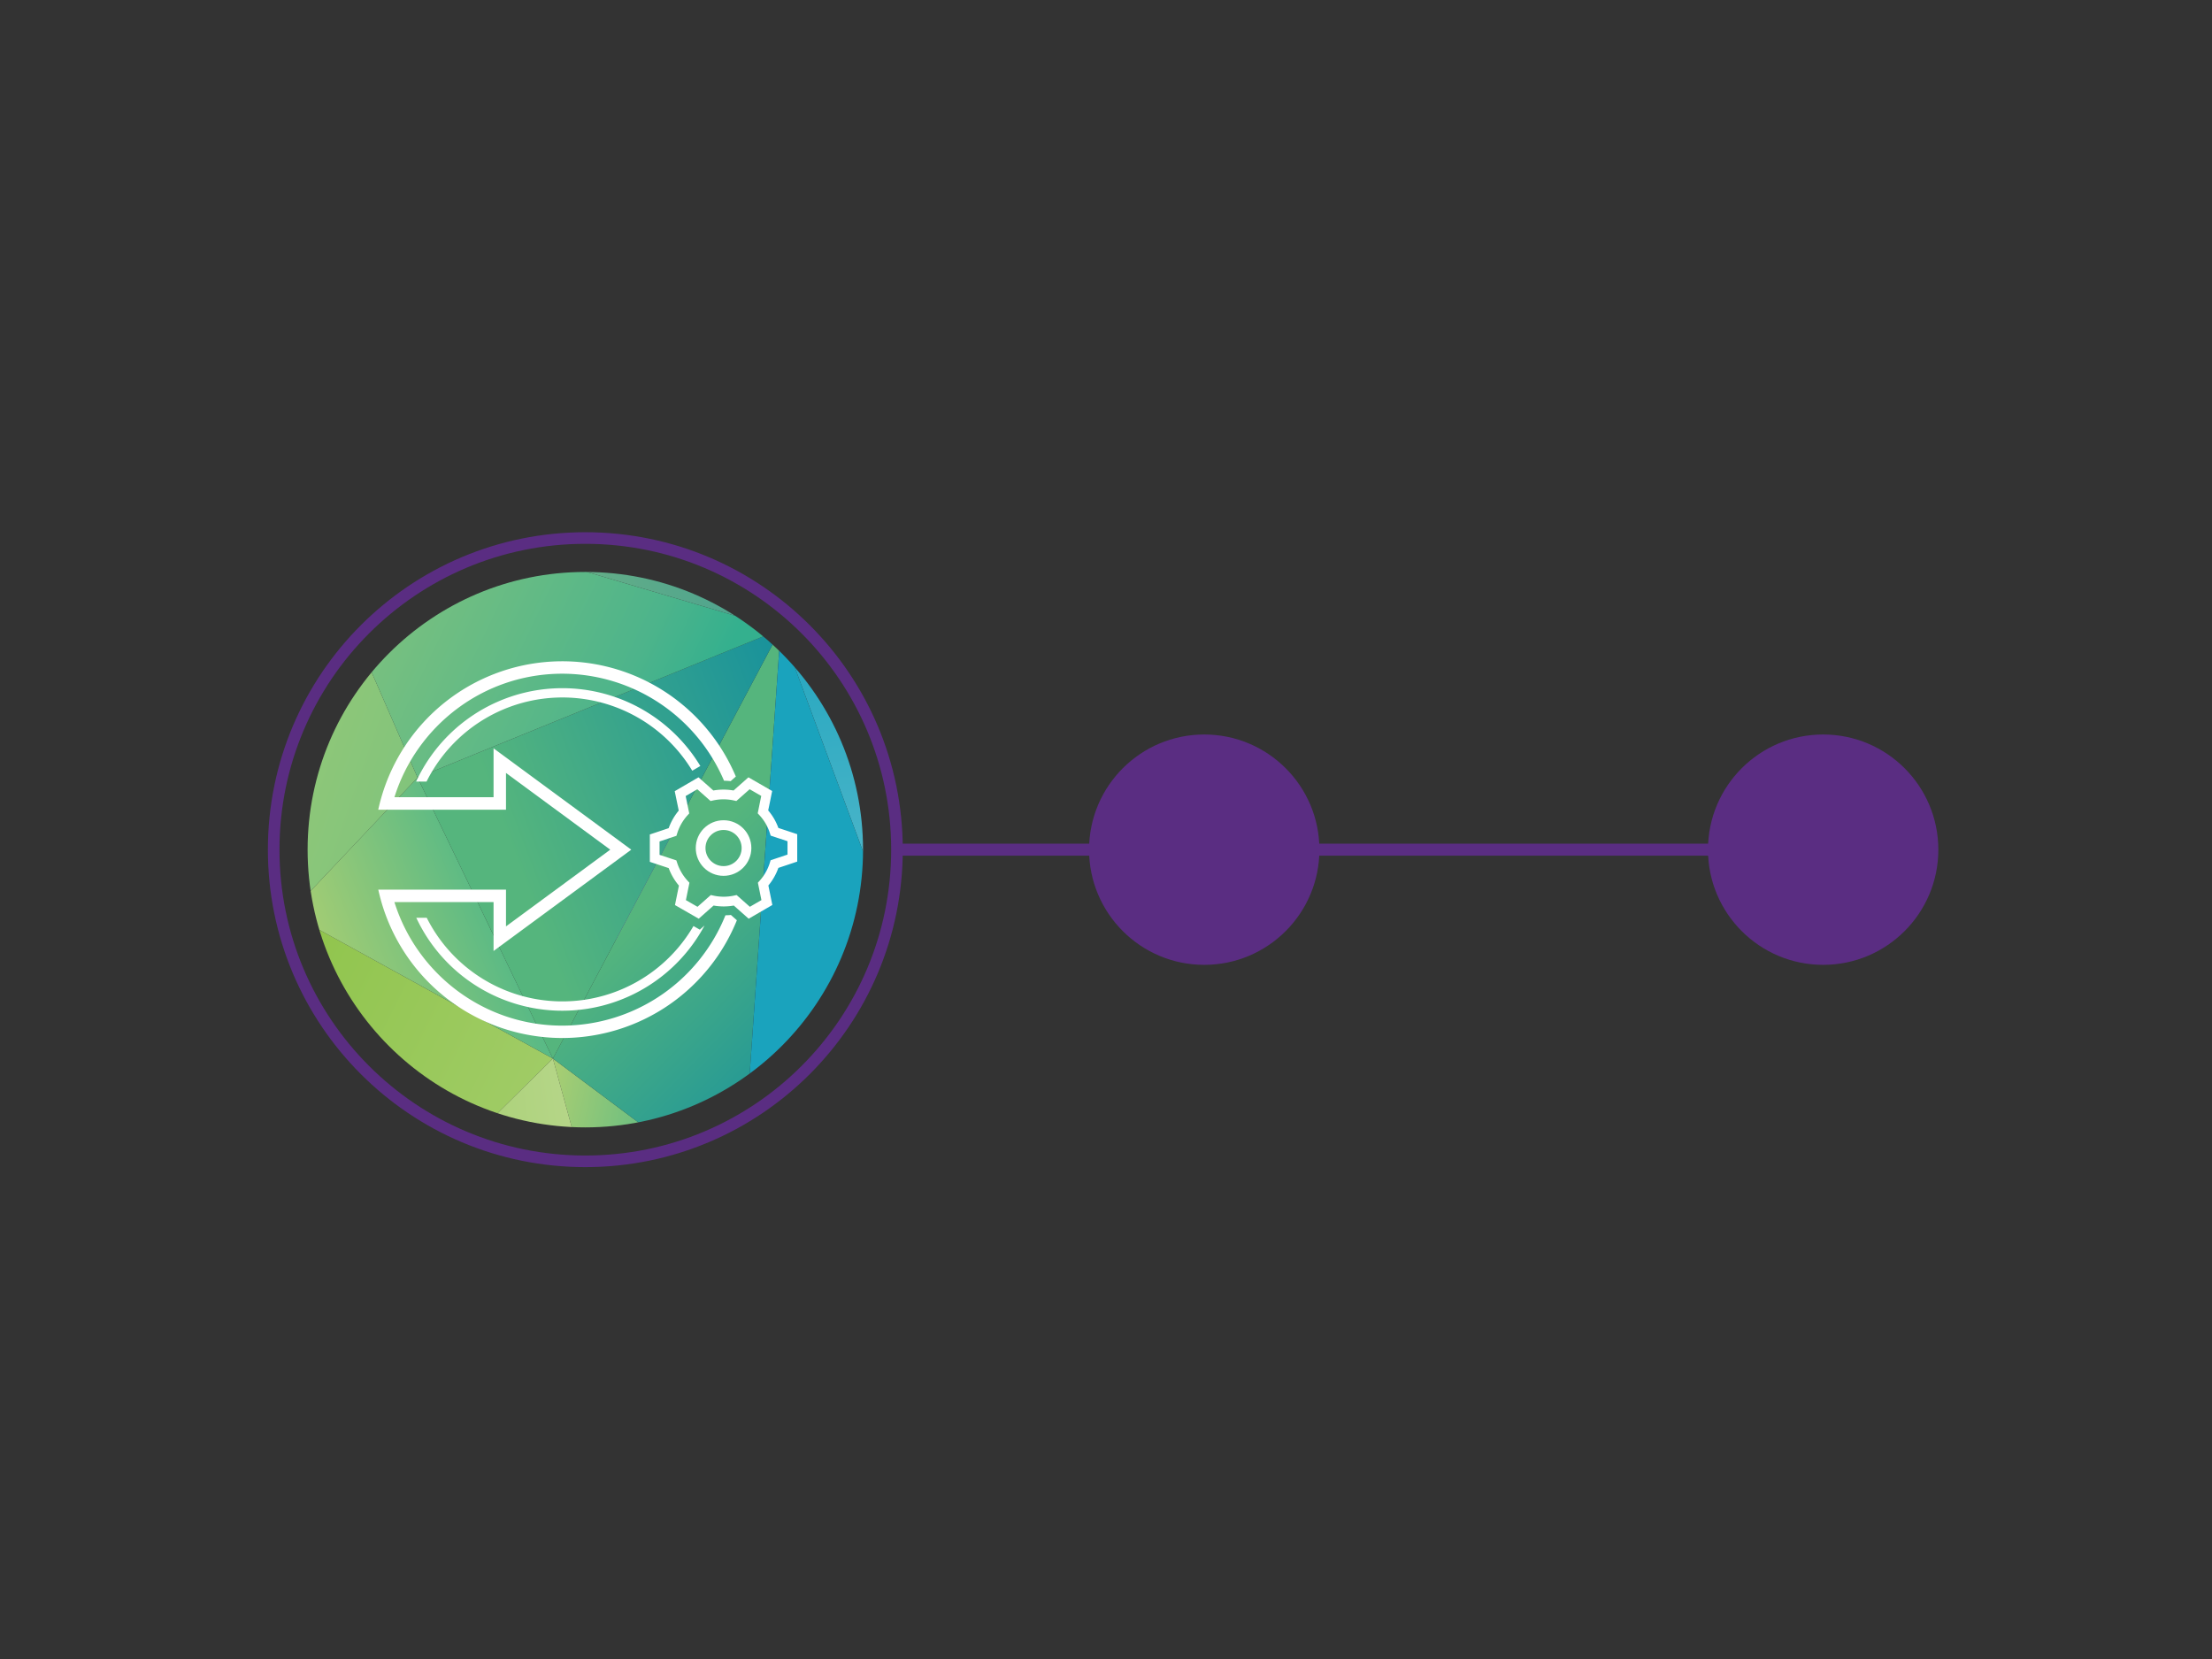<svg id="Layer_1" data-name="Layer 1" xmlns="http://www.w3.org/2000/svg" xmlns:xlink="http://www.w3.org/1999/xlink" viewBox="0 0 1600 1200"><rect x="0" y="0" width="1600" height="1200" fill="#333333" stroke="none"/><defs><style>.cls-1,.cls-107,.cls-109,.cls-3{fill:none;}.cls-2{fill:#5a2d82;}.cls-109,.cls-3{stroke:#5a2d82;}.cls-107,.cls-109,.cls-3{stroke-miterlimit:10;}.cls-3{stroke-width:8.39px;}.cls-4{clip-path:url(#clip-path);}.cls-5{clip-path:url(#clip-path-2);}.cls-6{clip-path:url(#clip-path-3);}.cls-7{fill:url(#linear-gradient);}.cls-8{clip-path:url(#clip-path-4);}.cls-9{fill:url(#linear-gradient-2);}.cls-10{clip-path:url(#clip-path-5);}.cls-11{fill:url(#linear-gradient-3);}.cls-12{clip-path:url(#clip-path-6);}.cls-13{fill:url(#linear-gradient-4);}.cls-14{clip-path:url(#clip-path-7);}.cls-15{fill:url(#linear-gradient-5);}.cls-16{clip-path:url(#clip-path-8);}.cls-17{fill:url(#linear-gradient-6);}.cls-18{clip-path:url(#clip-path-9);}.cls-19{fill:url(#linear-gradient-7);}.cls-20{clip-path:url(#clip-path-10);}.cls-21{fill:url(#linear-gradient-8);}.cls-22{clip-path:url(#clip-path-11);}.cls-23{fill:url(#linear-gradient-9);}.cls-24{clip-path:url(#clip-path-12);}.cls-25{fill:url(#linear-gradient-10);}.cls-26{clip-path:url(#clip-path-13);}.cls-27{fill:url(#linear-gradient-11);}.cls-28{clip-path:url(#clip-path-14);}.cls-29{fill:url(#linear-gradient-12);}.cls-30{clip-path:url(#clip-path-15);}.cls-31{fill:url(#linear-gradient-13);}.cls-32{clip-path:url(#clip-path-16);}.cls-33{fill:url(#linear-gradient-14);}.cls-34{clip-path:url(#clip-path-17);}.cls-35{fill:url(#linear-gradient-15);}.cls-36{clip-path:url(#clip-path-18);}.cls-37{fill:url(#linear-gradient-16);}.cls-38{clip-path:url(#clip-path-19);}.cls-39{fill:url(#linear-gradient-17);}.cls-40{clip-path:url(#clip-path-20);}.cls-41{fill:url(#linear-gradient-18);}.cls-42{clip-path:url(#clip-path-21);}.cls-43{fill:url(#linear-gradient-19);}.cls-44{clip-path:url(#clip-path-22);}.cls-45{fill:url(#linear-gradient-20);}.cls-46{clip-path:url(#clip-path-23);}.cls-47{fill:url(#linear-gradient-21);}.cls-48{clip-path:url(#clip-path-24);}.cls-49{fill:url(#linear-gradient-22);}.cls-50{clip-path:url(#clip-path-25);}.cls-51{fill:url(#linear-gradient-23);}.cls-52{clip-path:url(#clip-path-26);}.cls-53{fill:url(#linear-gradient-24);}.cls-54{clip-path:url(#clip-path-27);}.cls-55{fill:url(#linear-gradient-25);}.cls-56{clip-path:url(#clip-path-28);}.cls-57{fill:url(#linear-gradient-26);}.cls-58{clip-path:url(#clip-path-29);}.cls-59{fill:url(#linear-gradient-27);}.cls-60{clip-path:url(#clip-path-30);}.cls-61{fill:url(#linear-gradient-28);}.cls-62{clip-path:url(#clip-path-31);}.cls-63{fill:url(#linear-gradient-29);}.cls-64{clip-path:url(#clip-path-32);}.cls-65{fill:url(#linear-gradient-30);}.cls-66{clip-path:url(#clip-path-33);}.cls-67{fill:url(#linear-gradient-31);}.cls-68{clip-path:url(#clip-path-34);}.cls-69{fill:url(#linear-gradient-32);}.cls-70{clip-path:url(#clip-path-35);}.cls-71{fill:url(#linear-gradient-33);}.cls-72{clip-path:url(#clip-path-36);}.cls-73{fill:url(#linear-gradient-34);}.cls-74{clip-path:url(#clip-path-37);}.cls-75{fill:url(#linear-gradient-35);}.cls-76{clip-path:url(#clip-path-38);}.cls-77{fill:url(#linear-gradient-36);}.cls-78{clip-path:url(#clip-path-39);}.cls-79{fill:url(#linear-gradient-37);}.cls-80{clip-path:url(#clip-path-40);}.cls-81{fill:url(#linear-gradient-38);}.cls-82{clip-path:url(#clip-path-41);}.cls-83{fill:url(#linear-gradient-39);}.cls-84{fill:#502c7f;}.cls-85{fill:#612c80;}.cls-86{clip-path:url(#clip-path-42);}.cls-87{fill:url(#linear-gradient-40);}.cls-88{clip-path:url(#clip-path-43);}.cls-89{fill:url(#linear-gradient-41);}.cls-90{clip-path:url(#clip-path-44);}.cls-91{fill:url(#linear-gradient-42);}.cls-92{clip-path:url(#clip-path-45);}.cls-93{fill:url(#linear-gradient-43);}.cls-94{clip-path:url(#clip-path-46);}.cls-95{fill:url(#linear-gradient-44);}.cls-96{fill:#5a2e81;}.cls-97{clip-path:url(#clip-path-47);}.cls-98{fill:url(#linear-gradient-45);}.cls-99{clip-path:url(#clip-path-48);}.cls-100{fill:url(#linear-gradient-46);}.cls-101{clip-path:url(#clip-path-49);}.cls-102{fill:url(#linear-gradient-47);}.cls-103{clip-path:url(#clip-path-50);}.cls-104{fill:url(#linear-gradient-48);}.cls-105{clip-path:url(#clip-path-51);}.cls-106{fill:url(#linear-gradient-49);}.cls-107{stroke:#fff;stroke-width:7.03px;}.cls-108{fill:#fff;}.cls-109{stroke-width:8.7px;}</style><clipPath id="clip-path"><circle class="cls-1" cx="423.38" cy="614.59" r="200.88"/></clipPath><clipPath id="clip-path-2"><rect class="cls-1" x="209.38" y="350.01" width="1534.61" height="930.91"/></clipPath><clipPath id="clip-path-3"><polygon class="cls-1" points="1153.63 545.6 874.39 847.49 1077.18 929.4 1153.63 545.6"/></clipPath><linearGradient id="linear-gradient" x1="-1.99" y1="-1387.26" x2="-1.35" y2="-1387.26" gradientTransform="matrix(271.86, -1359.32, -1359.32, -271.86, -1884250.64, -378690.91)" gradientUnits="userSpaceOnUse"><stop offset="0" stop-color="#02a5b3"/><stop offset="0.05" stop-color="#0d9bae"/><stop offset="0.24" stop-color="#307a9e"/><stop offset="0.42" stop-color="#4c6091"/><stop offset="0.61" stop-color="#5f4e87"/><stop offset="0.81" stop-color="#6b4382"/><stop offset="1" stop-color="#6f3f80"/></linearGradient><clipPath id="clip-path-4"><polygon class="cls-1" points="1150.59 1280.93 1339.88 1154.6 1077.18 929.4 1150.59 1280.93"/></clipPath><linearGradient id="linear-gradient-2" x1="1.69" y1="-1394.9" x2="2.3" y2="-1394.9" gradientTransform="matrix(324.94, 119.42, 119.42, -324.94, 167126.64, -452395.99)" gradientUnits="userSpaceOnUse"><stop offset="0" stop-color="#294281"/><stop offset="1" stop-color="#5a2d83"/></linearGradient><clipPath id="clip-path-5"><polygon class="cls-1" points="1150.59 1280.93 1608.28 1280.93 1339.88 1154.6 1150.59 1280.93"/></clipPath><linearGradient id="linear-gradient-3" x1="1.89" y1="-1384.53" x2="2.49" y2="-1384.53" gradientTransform="matrix(-847.83, 305.77, 305.77, 847.83, 426652.83, 1174370.32)" gradientUnits="userSpaceOnUse"><stop offset="0" stop-color="#6a57a1"/><stop offset="1" stop-color="#5a2d83"/></linearGradient><clipPath id="clip-path-6"><polygon class="cls-1" points="697.17 812.72 710.73 944.13 874.39 847.49 697.17 812.72"/></clipPath><linearGradient id="linear-gradient-4" x1="-13.51" y1="-1383.95" x2="-12.87" y2="-1383.95" gradientTransform="matrix(-32.71, -205.58, -205.58, 32.71, -284162.16, 43416.27)" gradientUnits="userSpaceOnUse"><stop offset="0" stop-color="#006791"/><stop offset="1" stop-color="#40a1cf"/></linearGradient><clipPath id="clip-path-7"><polygon class="cls-1" points="697.17 812.72 535.95 867.3 710.73 944.13 697.17 812.72"/></clipPath><linearGradient id="linear-gradient-5" x1="4.67" y1="-1381.33" x2="5.3" y2="-1381.33" gradientTransform="matrix(-314.04, 234.45, 234.45, 314.04, 325992.83, 433543.2)" gradientUnits="userSpaceOnUse"><stop offset="0" stop-color="#419dcb"/><stop offset="0.01" stop-color="#419dcb"/><stop offset="0.99" stop-color="#05688c"/><stop offset="1" stop-color="#05688c"/></linearGradient><clipPath id="clip-path-8"><polygon class="cls-1" points="535.95 867.3 399.92 765.67 473.57 1033.79 535.95 867.3"/></clipPath><linearGradient id="linear-gradient-6" x1="3.19" y1="-1399.94" x2="3.8" y2="-1399.94" gradientTransform="matrix(213.56, 45.76, 45.76, -213.56, 63759.54, -298231.67)" gradientUnits="userSpaceOnUse"><stop offset="0" stop-color="#a5cd73"/><stop offset="1" stop-color="#34b08e"/></linearGradient><clipPath id="clip-path-9"><polygon class="cls-1" points="535.95 867.3 473.57 1033.79 710.73 944.13 535.95 867.3"/></clipPath><linearGradient id="linear-gradient-7" x1="1.04" y1="-1380.15" x2="1.64" y2="-1380.15" gradientTransform="matrix(-410.29, 47.64, 47.64, 410.29, 66834.59, 567157.7)" gradientUnits="userSpaceOnUse"><stop offset="0" stop-color="#17919c"/><stop offset="1" stop-color="#55b57d"/></linearGradient><clipPath id="clip-path-10"><polygon class="cls-1" points="209.38 953.87 399.92 765.67 209.38 660.68 209.38 953.87"/></clipPath><linearGradient id="linear-gradient-8" x1="1.2" y1="-1389.03" x2="1.82" y2="-1389.03" gradientTransform="matrix(1134.93, 570.21, 570.21, -1134.93, 790879.46, -1576390.83)" gradientUnits="userSpaceOnUse"><stop offset="0" stop-color="#91c54e"/><stop offset="1" stop-color="#cee1b0"/></linearGradient><clipPath id="clip-path-11"><polygon class="cls-1" points="209.38 953.87 473.57 1033.79 399.92 765.67 209.38 953.87"/></clipPath><linearGradient id="linear-gradient-9" x1="-0.19" y1="-1391.25" x2="0.41" y2="-1391.25" gradientTransform="matrix(680.92, -84.8, -84.8, -680.92, -117674.24, -946426.97)" xlink:href="#linear-gradient-8"/><clipPath id="clip-path-12"><polygon class="cls-1" points="874.39 847.49 710.73 944.13 902.29 1153.35 874.39 847.49"/></clipPath><linearGradient id="linear-gradient-10" x1="4.52" y1="-1383.7" x2="5.15" y2="-1383.7" gradientTransform="matrix(-351.84, 376.98, 376.98, 351.84, 524158.66, 485994.43)" gradientUnits="userSpaceOnUse"><stop offset="0" stop-color="#419dcb"/><stop offset="0.08" stop-color="#3693bf"/><stop offset="0.26" stop-color="#2080a9"/><stop offset="0.46" stop-color="#117298"/><stop offset="0.69" stop-color="#086b8f"/><stop offset="0.99" stop-color="#05688c"/><stop offset="1" stop-color="#05688c"/></linearGradient><clipPath id="clip-path-13"><polygon class="cls-1" points="1077.18 929.4 874.39 847.49 902.29 1153.35 1077.18 929.4"/></clipPath><linearGradient id="linear-gradient-11" x1="-2.6" y1="-1383.62" x2="-1.97" y2="-1383.62" gradientTransform="matrix(-471.33, -447.39, -447.39, 471.33, -619223.87, 652009.74)" xlink:href="#linear-gradient-4"/><clipPath id="clip-path-14"><polygon class="cls-1" points="710.73 944.13 473.57 1033.79 902.29 1153.35 710.73 944.13"/></clipPath><linearGradient id="linear-gradient-12" x1="-0.32" y1="-1390.05" x2="0.28" y2="-1390.05" gradientTransform="matrix(913.23, -115.86, -115.86, -913.23, -160325.8, -1268392.93)" gradientUnits="userSpaceOnUse"><stop offset="0" stop-color="#a5cd73"/><stop offset="0.04" stop-color="#98c777"/><stop offset="0.2" stop-color="#6cb285"/><stop offset="0.36" stop-color="#48a190"/><stop offset="0.52" stop-color="#2c9399"/><stop offset="0.68" stop-color="#188a9f"/><stop offset="0.84" stop-color="#0c84a3"/><stop offset="1" stop-color="#0882a4"/></linearGradient><clipPath id="clip-path-15"><polygon class="cls-1" points="1153.63 545.6 1077.18 929.4 1306.05 850.36 1153.63 545.6"/></clipPath><linearGradient id="linear-gradient-13" x1="-1.8" y1="-1386.12" x2="-1.17" y2="-1386.12" gradientTransform="matrix(-471.33, -1339.32, -1339.32, 471.33, -1856052.32, 651817.58)" gradientUnits="userSpaceOnUse"><stop offset="0" stop-color="#8059a0"/><stop offset="1" stop-color="#5a2d83"/></linearGradient><clipPath id="clip-path-16"><polygon class="cls-1" points="1306.05 850.36 1077.18 929.4 1339.88 1154.6 1306.05 850.36"/></clipPath><linearGradient id="linear-gradient-14" x1="2.77" y1="-1381.66" x2="3.37" y2="-1381.66" gradientTransform="matrix(-458.36, 122.37, 122.37, 458.36, 171723.98, 633910.57)" gradientUnits="userSpaceOnUse"><stop offset="0" stop-color="#5a2d83"/><stop offset="0" stop-color="#5a2d83"/><stop offset="0.04" stop-color="#592d83"/><stop offset="1" stop-color="#4c3281"/></linearGradient><clipPath id="clip-path-17"><polygon class="cls-1" points="1449.28 657.78 1153.63 545.6 1306.05 850.36 1449.28 657.78"/></clipPath><linearGradient id="linear-gradient-15" x1="0.44" y1="-1384.93" x2="1.03" y2="-1384.93" gradientTransform="matrix(-1411.87, -46.08, -46.08, 1411.87, -61655.01, 1956056.75)" gradientUnits="userSpaceOnUse"><stop offset="0" stop-color="#6a57a1"/><stop offset="1" stop-color="#bc91c2"/></linearGradient><clipPath id="clip-path-18"><polygon class="cls-1" points="1543.25 955.61 1306.05 850.36 1339.88 1154.6 1543.25 955.61"/></clipPath><linearGradient id="linear-gradient-16" x1="6.98" y1="-1389.06" x2="7.61" y2="-1389.06" gradientTransform="matrix(26.68, 410.21, 410.21, -26.68, 571037.85, -39056.87)" xlink:href="#linear-gradient-3"/><clipPath id="clip-path-19"><polygon class="cls-1" points="473.57 1033.79 454.57 1179.97 902.29 1153.35 473.57 1033.79"/></clipPath><linearGradient id="linear-gradient-17" x1="1.44" y1="-1391.42" x2="2.04" y2="-1391.42" gradientTransform="matrix(566.22, 180.2, 180.2, -566.22, 250419.98, -787061.67)" gradientUnits="userSpaceOnUse"><stop offset="0" stop-color="#91c54e"/><stop offset="0.99" stop-color="#00a5b3"/><stop offset="1" stop-color="#00a5b3"/></linearGradient><clipPath id="clip-path-20"><polygon class="cls-1" points="209.38 1280.93 454.57 1179.97 209.38 953.87 209.38 1280.93"/></clipPath><linearGradient id="linear-gradient-18" x1="0.51" y1="-1393.75" x2="1.1" y2="-1393.75" gradientTransform="matrix(413.81, 0, 0, -413.81, 0, -575632.9)" gradientUnits="userSpaceOnUse"><stop offset="0" stop-color="#a5cd73"/><stop offset="1" stop-color="#43b384"/></linearGradient><clipPath id="clip-path-21"><polygon class="cls-1" points="454.57 1179.97 473.57 1033.79 209.38 953.87 454.57 1179.97"/></clipPath><linearGradient id="linear-gradient-19" x1="2.52" y1="-1387.82" x2="3.15" y2="-1387.82" gradientTransform="matrix(367.58, 1060, 1060, -367.58, 1470426.45, -511977.74)" xlink:href="#linear-gradient-17"/><clipPath id="clip-path-22"><polygon class="cls-1" points="1449.28 657.78 1306.05 850.36 1543.25 955.61 1449.28 657.78"/></clipPath><linearGradient id="linear-gradient-20" x1="0.1" y1="-1387.98" x2="0.7" y2="-1387.98" gradientTransform="matrix(3206.85, 922.62, 922.62, -3206.85, 1281531.69, -4450365.71)" gradientUnits="userSpaceOnUse"><stop offset="0" stop-color="#6a57a1"/><stop offset="0.11" stop-color="#896dae"/><stop offset="0.24" stop-color="#a581b9"/><stop offset="0.35" stop-color="#b68dc0"/><stop offset="0.43" stop-color="#bc91c2"/><stop offset="1" stop-color="#bc91c2"/></linearGradient><clipPath id="clip-path-23"><polygon class="cls-1" points="902.29 1153.35 1150.59 1280.93 1077.18 929.4 902.29 1153.35"/></clipPath><linearGradient id="linear-gradient-21" x1="1.4" y1="-1384.21" x2="2" y2="-1384.21" gradientTransform="matrix(-871.31, 219.49, 219.49, 871.31, 306414.44, 1206787.33)" gradientUnits="userSpaceOnUse"><stop offset="0" stop-color="#002250"/><stop offset="0.14" stop-color="#002250"/><stop offset="0.93" stop-color="#3f78bc"/><stop offset="1" stop-color="#3f78bc"/></linearGradient><clipPath id="clip-path-24"><path class="cls-1" d="M209.38,953.86v0Z"/></clipPath><linearGradient id="linear-gradient-22" x1="-0.68" y1="-1387.49" x2="-0.05" y2="-1387.49" gradientTransform="matrix(1104.25, -2824.82, -2824.82, -1104.25, -3918815.55, -1532254.32)" gradientUnits="userSpaceOnUse"><stop offset="0" stop-color="#39b37d"/><stop offset="1" stop-color="#a5cd73"/></linearGradient><clipPath id="clip-path-25"><polygon class="cls-1" points="209.38 660.68 399.92 765.67 302.04 562.43 209.38 660.68"/></clipPath><linearGradient id="linear-gradient-23" x1="-3.04" y1="-1396.22" x2="-2.43" y2="-1396.22" gradientTransform="matrix(288.51, -114.88, -114.88, -288.51, -159287.83, -402476.86)" xlink:href="#linear-gradient-6"/><clipPath id="clip-path-26"><polygon class="cls-1" points="399.92 765.67 535.95 867.3 564.7 455.16 399.92 765.67"/></clipPath><linearGradient id="linear-gradient-24" x1="-6.5" y1="-1379.99" x2="-5.88" y2="-1379.99" gradientTransform="matrix(-223.88, -218.74, -218.74, 223.88, -302708.75, 308317.75)" xlink:href="#linear-gradient-7"/><clipPath id="clip-path-27"><polygon class="cls-1" points="399.92 765.67 564.7 455.16 302.04 562.43 399.92 765.67"/></clipPath><linearGradient id="linear-gradient-25" x1="2.94" y1="-1379.69" x2="3.55" y2="-1379.69" gradientTransform="matrix(-362.63, 136.76, 136.76, 362.63, 190348.81, 500463.09)" xlink:href="#linear-gradient-7"/><clipPath id="clip-path-28"><polygon class="cls-1" points="1303.89 350.01 1153.63 545.6 1449.28 657.78 1303.89 350.01"/></clipPath><linearGradient id="linear-gradient-26" x1="-0.45" y1="-1386.64" x2="0.19" y2="-1386.64" gradientTransform="matrix(-2495.87, -4085.46, -4085.46, 2495.87, -5664667.32, 3459901.06)" xlink:href="#linear-gradient-15"/><clipPath id="clip-path-29"><polygon class="cls-1" points="874.39 847.49 1153.63 545.6 826.99 639.41 874.39 847.49"/></clipPath><linearGradient id="linear-gradient-27" x1="1.79" y1="-1394.76" x2="2.39" y2="-1394.76" gradientTransform="matrix(373.44, 110.51, 110.51, -373.44, 154229.4, -520425.47)" gradientUnits="userSpaceOnUse"><stop offset="0" stop-color="#02a5b3"/><stop offset="0.28" stop-color="#02a5b3"/><stop offset="0.35" stop-color="#1398ae"/><stop offset="0.55" stop-color="#3d7aa1"/><stop offset="0.73" stop-color="#5b6398"/><stop offset="0.89" stop-color="#6d5692"/><stop offset="1" stop-color="#745190"/></linearGradient><clipPath id="clip-path-30"><polygon class="cls-1" points="697.17 812.72 826.99 639.41 564.7 455.16 697.17 812.72"/></clipPath><linearGradient id="linear-gradient-28" x1="-2.24" y1="-1386.63" x2="-1.61" y2="-1386.63" gradientTransform="matrix(-168.73, -1244.37, -1244.37, 168.73, -1725117.58, 232144.99)" gradientUnits="userSpaceOnUse"><stop offset="0" stop-color="#99d4de"/><stop offset="0" stop-color="#99d4de"/><stop offset="0.72" stop-color="#1aa2bc"/><stop offset="1" stop-color="#1aa2bc"/></linearGradient><clipPath id="clip-path-31"><polygon class="cls-1" points="209.38 350.01 209.38 660.68 302.04 562.43 209.38 350.01"/></clipPath><linearGradient id="linear-gradient-29" x1="1.1" y1="-1389.56" x2="1.71" y2="-1389.56" gradientTransform="matrix(1094.08, 369.43, 369.43, -1094.08, 512255.28, -1520240.79)" xlink:href="#linear-gradient-6"/><clipPath id="clip-path-32"><path class="cls-1" d="M209.38,350v0Z"/></clipPath><linearGradient id="linear-gradient-30" x1="3.63" y1="-1397.76" x2="4.26" y2="-1397.76" gradientTransform="matrix(269.94, 68.81, 68.81, -269.94, 95350.08, -377072.3)" xlink:href="#linear-gradient-8"/><clipPath id="clip-path-33"><polygon class="cls-1" points="209.38 350.01 302.04 562.43 564.7 455.16 209.38 350.01"/></clipPath><linearGradient id="linear-gradient-31" x1="2.45" y1="-1391.14" x2="3.06" y2="-1391.14" gradientTransform="matrix(606.48, 298.35, 298.35, -606.48, 413693.21, -844102.37)" gradientUnits="userSpaceOnUse"><stop offset="0" stop-color="#a5cd73"/><stop offset="0.86" stop-color="#4db48b"/><stop offset="1" stop-color="#34b08e"/></linearGradient><clipPath id="clip-path-34"><polygon class="cls-1" points="209.38 350.01 564.7 455.16 723.08 350.01 209.38 350.01"/></clipPath><linearGradient id="linear-gradient-32" x1="-1.06" y1="-1389.86" x2="-0.45" y2="-1389.86" gradientTransform="matrix(959.86, -450.27, -450.27, -959.86, -624612.81, -1334007.97)" gradientUnits="userSpaceOnUse"><stop offset="0" stop-color="#a5cd73"/><stop offset="1" stop-color="#0882a4"/></linearGradient><clipPath id="clip-path-35"><polygon class="cls-1" points="723.08 350.01 826.99 639.41 940.38 350.01 723.08 350.01"/></clipPath><linearGradient id="linear-gradient-33" x1="-0.12" y1="-1382.81" x2="0.48" y2="-1382.81" gradientTransform="matrix(-728.31, -119.72, -119.72, 728.31, -164507.68, 1007641.67)" gradientUnits="userSpaceOnUse"><stop offset="0" stop-color="#002250"/><stop offset="0.25" stop-color="#002250"/><stop offset="1" stop-color="#3f78bc"/></linearGradient><clipPath id="clip-path-36"><polygon class="cls-1" points="723.08 350.01 564.7 455.16 826.99 639.41 723.08 350.01"/></clipPath><linearGradient id="linear-gradient-34" x1="-1.07" y1="-1386.39" x2="-0.42" y2="-1386.39" gradientTransform="matrix(-156.49, -2173.17, -451.27, 753.6, -625066.92, 1043498.39)" xlink:href="#linear-gradient-5"/><clipPath id="clip-path-37"><polygon class="cls-1" points="1110.74 350.01 1153.63 545.6 1303.89 350.01 1110.74 350.01"/></clipPath><linearGradient id="linear-gradient-35" x1="-6.05" y1="-1386.13" x2="-5.42" y2="-1386.13" gradientTransform="matrix(0, -508.6, -508.6, 0, -703784.76, -2481.42)" gradientUnits="userSpaceOnUse"><stop offset="0" stop-color="#6b58a0"/><stop offset="1" stop-color="#5a2d83"/></linearGradient><clipPath id="clip-path-38"><polygon class="cls-1" points="940.38 350.01 1153.63 545.6 1110.74 350.01 940.38 350.01"/></clipPath><linearGradient id="linear-gradient-36" x1="5.9" y1="-1383.15" x2="6.53" y2="-1383.15" gradientTransform="matrix(-312.61, 349.19, 349.19, 312.61, 486057.57, 430563.14)" gradientUnits="userSpaceOnUse"><stop offset="0" stop-color="#81599f"/><stop offset="0.28" stop-color="#81599f"/><stop offset="1" stop-color="#5a2d83"/></linearGradient><clipPath id="clip-path-39"><polygon class="cls-1" points="940.38 350.01 826.99 639.41 1153.63 545.6 940.38 350.01"/></clipPath><linearGradient id="linear-gradient-37" x1="2.14" y1="-1393.09" x2="2.75" y2="-1393.09" gradientTransform="matrix(445.13, 195.49, 195.49, -445.13, 272268.13, -620075.72)" xlink:href="#linear-gradient-2"/><clipPath id="clip-path-40"><polygon class="cls-1" points="874.39 847.49 826.99 639.41 697.17 812.72 874.39 847.49"/></clipPath><linearGradient id="linear-gradient-38" x1="-2.55" y1="-1395.02" x2="-1.94" y2="-1395.02" gradientTransform="matrix(337.64, -96.18, -96.18, -337.64, -132675.28, -470478.79)" gradientUnits="userSpaceOnUse"><stop offset="0" stop-color="#9ad5df"/><stop offset="1" stop-color="#1aa3bd"/></linearGradient><clipPath id="clip-path-41"><polygon class="cls-1" points="697.17 812.72 535.95 867.3 564.7 455.16 697.17 812.72"/></clipPath><linearGradient id="linear-gradient-39" x1="0.26" y1="-1378.34" x2="0.86" y2="-1378.34" gradientTransform="matrix(-347.11, -15.17, -15.17, 347.11, -19981.41, 479117.19)" xlink:href="#linear-gradient-38"/><clipPath id="clip-path-42"><polygon class="cls-1" points="1543.25 955.61 1743.98 854.88 1743.98 854.88 1624.93 636.76 1543.25 955.61"/></clipPath><linearGradient id="linear-gradient-40" x1="2.35" y1="-1389.16" x2="2.98" y2="-1389.16" gradientTransform="matrix(460.38, 845.09, 845.09, -460.38, 1174490.56, -640792.09)" gradientUnits="userSpaceOnUse"><stop offset="0" stop-color="#5a2e80"/><stop offset="1" stop-color="#c0aad2"/></linearGradient><clipPath id="clip-path-43"><polygon class="cls-1" points="1608.28 1280.93 1743.98 1145.82 1743.98 1145.82 1543.25 955.61 1608.28 1280.93"/></clipPath><linearGradient id="linear-gradient-41" x1="-6.14" y1="-1385.9" x2="-5.52" y2="-1385.9" gradientTransform="matrix(38.91, -447.41, -447.41, -38.91, -618191.49, -55444.86)" xlink:href="#linear-gradient-3"/><clipPath id="clip-path-44"><polygon class="cls-1" points="1449.28 657.78 1543.25 955.61 1624.93 636.76 1449.28 657.78"/></clipPath><linearGradient id="linear-gradient-42" x1="-1.64" y1="-1387.85" x2="-1.01" y2="-1387.85" gradientTransform="matrix(943.98, -1274.53, -1274.53, -943.98, -1765965.84, -1311127.51)" xlink:href="#linear-gradient-14"/><clipPath id="clip-path-45"><polygon class="cls-1" points="1303.89 350.01 1449.28 657.78 1624.93 636.76 1303.89 350.01"/></clipPath><linearGradient id="linear-gradient-43" x1="1.23" y1="-1388.71" x2="1.86" y2="-1388.71" gradientTransform="matrix(1134.69, 1119.07, 1119.07, -1134.69, 1553866.6, -1576886.59)" xlink:href="#linear-gradient-3"/><clipPath id="clip-path-46"><polygon class="cls-1" points="1608.28 1280.93 1743.98 1280.93 1743.98 1145.82 1608.28 1280.93"/></clipPath><linearGradient id="linear-gradient-44" x1="11.15" y1="-1386.17" x2="11.79" y2="-1386.17" gradientTransform="matrix(-95.29, 237.06, 237.06, 95.29, 331366.42, 130592.56)" xlink:href="#linear-gradient-14"/><clipPath id="clip-path-47"><polygon class="cls-1" points="1339.88 1154.6 1608.28 1280.93 1543.25 955.61 1339.88 1154.6"/></clipPath><linearGradient id="linear-gradient-45" x1="6.32" y1="-1388.94" x2="6.95" y2="-1388.94" gradientTransform="matrix(28.7, 441.3, 441.3, -28.7, 614218.06, -41668.84)" xlink:href="#linear-gradient-3"/><clipPath id="clip-path-48"><polygon class="cls-1" points="454.57 1179.97 594.47 1280.93 902.29 1153.35 454.57 1179.97"/></clipPath><linearGradient id="linear-gradient-46" x1="0.2" y1="-1390" x2="0.79" y2="-1390" gradientTransform="matrix(924.3, 30.08, 30.08, -924.3, 41997.52, -1283579.51)" xlink:href="#linear-gradient-17"/><clipPath id="clip-path-49"><polygon class="cls-1" points="209.38 1280.93 594.47 1280.93 454.57 1179.97 209.38 1280.93"/></clipPath><linearGradient id="linear-gradient-47" x1="-0.42" y1="-1389.88" x2="0.18" y2="-1389.88" gradientTransform="matrix(911.68, -183.65, -183.65, -911.68, -254558.12, -1265962.31)" xlink:href="#linear-gradient-18"/><clipPath id="clip-path-50"><polygon class="cls-1" points="594.47 1280.93 841.29 1280.93 902.29 1153.35 594.47 1280.93"/></clipPath><linearGradient id="linear-gradient-48" x1="0.19" y1="-1391.4" x2="0.78" y2="-1391.4" gradientTransform="matrix(625.23, 9.72, 9.72, -625.23, 13811.2, -868730.66)" xlink:href="#linear-gradient-17"/><clipPath id="clip-path-51"><polygon class="cls-1" points="841.29 1280.93 1150.59 1280.93 902.29 1153.35 841.29 1280.93"/></clipPath><linearGradient id="linear-gradient-49" x1="1.57" y1="-1378.99" x2="2.16" y2="-1378.99" gradientTransform="matrix(-333.01, 11.89, 11.89, 333.01, 18057.26, 460407.11)" gradientUnits="userSpaceOnUse"><stop offset="0" stop-color="#1b4585"/><stop offset="0.01" stop-color="#1b4585"/><stop offset="1" stop-color="#05688c"/></linearGradient></defs><circle class="cls-2" cx="423.38" cy="614.59" r="68.66"/><circle class="cls-3" cx="423.38" cy="614.59" r="225.42"/><g class="cls-4"><g id="SIG_-_Full_Spectrum" data-name="SIG - Full Spectrum"><g class="cls-5"><g class="cls-6"><polygon class="cls-7" points="804.71 914.64 885.13 488.72 1223.32 560.36 1142.89 986.28 804.71 914.64"/></g><g class="cls-8"><polygon class="cls-9" points="1108.44 839.31 1447.34 971.23 1308.62 1371.02 969.72 1239.1 1108.44 839.31"/></g><g class="cls-10"><polygon class="cls-11" points="1646.34 1266.39 1203.27 1435.64 1112.53 1169.14 1555.6 999.88 1646.34 1266.39"/></g><g class="cls-12"><polygon class="cls-13" points="701.54 973.25 677.92 815.97 870.02 783.6 893.64 940.88 701.54 973.25"/></g><g class="cls-14"><polygon class="cls-15" points="770.2 897.1 598.5 1032.87 476.48 859.75 648.18 723.98 770.2 897.1"/></g><g class="cls-16"><polygon class="cls-17" points="405.89 736.16 587.81 777.45 529.98 1063.31 348.06 1022.02 405.89 736.16"/></g><g class="cls-18"><polygon class="cls-19" points="728.74 1031.58 476.73 1062.57 455.56 869.51 707.57 838.52 728.74 1031.58"/></g><g class="cls-20"><polygon class="cls-21" points="247.78 579.72 510.96 719.77 361.52 1034.83 98.34 894.77 247.78 579.72"/></g><g class="cls-22"><polygon class="cls-23" points="178.33 769.77 469.54 731.36 504.62 1029.7 213.41 1068.11 178.33 769.77"/></g><g class="cls-24"><polygon class="cls-25" points="1046.32 989.88 813.11 1254.55 566.69 1010.95 799.91 746.28 1046.32 989.88"/></g><g class="cls-26"><polygon class="cls-27" points="981.07 1260.6 730.21 1008.38 970.5 740.24 1221.36 992.45 981.07 1260.6"/></g><g class="cls-28"><polygon class="cls-29" points="448.91 947.44 895.5 887.43 926.95 1150.03 480.36 1210.04 448.91 947.44"/></g><g class="cls-30"><polygon class="cls-31" points="1102.4 1005.31 963.71 587.89 1280.83 469.69 1419.52 887.11 1102.4 1005.31"/></g><g class="cls-32"><polygon class="cls-33" points="1411.46 1134.36 1094.66 1223.94 1005.6 870.6 1322.4 781.02 1411.46 1134.36"/></g><g class="cls-34"><polygon class="cls-35" points="1448.96 860.57 1144.25 850.04 1153.95 535.39 1458.66 545.92 1448.96 860.57"/></g><g class="cls-36"><polygon class="cls-37" points="1542.25 834.09 1561.86 1153.32 1307.05 1170.87 1287.45 851.64 1542.25 834.09"/></g><g class="cls-38"><polygon class="cls-39" points="495.74 896.75 942.17 1047.24 861.11 1317.01 414.68 1166.53 495.74 896.75"/></g><g class="cls-40"><rect class="cls-41" x="209.38" y="953.86" width="245.19" height="327.06"/></g><g class="cls-42"><polygon class="cls-43" points="445.21 867.24 539.65 1155.7 237.74 1266.59 143.3 978.14 445.21 867.24"/></g><g class="cls-44"><polygon class="cls-45" points="1324.18 591.02 1617.96 680.55 1525.12 1022.36 1231.34 932.84 1324.18 591.02"/></g><g class="cls-46"><polygon class="cls-47" points="1229.21 1259.95 917.1 1343.22 823.67 950.38 1135.78 867.1 1229.21 1259.95"/></g><g class="cls-48"><polygon class="cls-49" points="115.52 915 209.38 660.68 303.24 699.54 209.38 953.87 115.52 915"/></g><g class="cls-50"><polygon class="cls-51" points="143.42 590.25 373.84 493.06 465.88 737.86 235.46 835.04 143.42 590.25"/></g><g class="cls-52"><polygon class="cls-53" points="484.23 954.54 205.42 666.02 480.39 367.92 759.2 656.43 484.23 954.54"/></g><g class="cls-54"><polygon class="cls-55" points="661.49 727.01 334.75 857.53 205.25 493.82 531.99 363.3 661.49 727.01"/></g><g class="cls-56"><polygon class="cls-57" points="1233.98 797.09 1024.37 433.66 1368.92 210.7 1578.54 574.13 1233.98 797.09"/></g><g class="cls-58"><polygon class="cls-59" points="853.29 451.46 1231.18 569.91 1127.33 941.63 749.43 823.18 853.29 451.46"/></g><g class="cls-60"><polygon class="cls-61" points="569.43 849.71 519.75 461.61 822.25 418.17 871.93 806.27 569.43 849.71"/></g><g class="cls-62"><polygon class="cls-63" points="218.86 320.26 390.94 381.81 292.56 690.43 120.47 628.89 218.86 320.26"/></g><g class="cls-64"><polygon class="cls-65" points="209.38 350.01 279.58 368.97 209.38 660.68 139.17 641.73 209.38 350.01"/></g><g class="cls-66"><polygon class="cls-67" points="278.61 200.95 644.13 391.4 495.46 711.5 129.94 521.04 278.61 200.95"/></g><g class="cls-68"><polygon class="cls-69" points="171.21 368.98 630.42 140.81 761.25 436.19 302.03 664.36 171.21 368.98"/></g><g class="cls-70"><polygon class="cls-71" points="934.66 676.25 679.35 631.79 728.79 313.17 984.11 357.63 934.66 676.25"/></g><g class="cls-72"><polygon class="cls-73" points="592.85 1053.54 547.13 381.08 798.83 -64.12 844.55 608.34 592.85 1053.54"/></g><g class="cls-74"><rect class="cls-75" x="1110.74" y="350.01" width="193.15" height="195.58"/></g><g class="cls-76"><polygon class="cls-77" points="1245.4 437.03 1058.76 657.85 848.62 458.58 1035.26 237.76 1245.4 437.03"/></g><g class="cls-78"><polygon class="cls-79" points="879.8 222.63 1254.22 396.81 1100.81 766.79 726.39 592.61 879.8 222.63"/></g><g class="cls-80"><polygon class="cls-81" points="645.41 655.02 861.09 589.95 926.15 831.88 710.47 896.95 645.41 655.02"/></g><g class="cls-82"><polygon class="cls-83" points="696.86 874.75 518.97 866.51 536.26 447.71 714.14 455.94 696.86 874.75"/></g><polygon class="cls-84" points="1303.89 350.01 1624.93 636.76 1514.57 350.01 1303.89 350.01"/><polygon class="cls-85" points="1514.57 350.01 1624.93 636.76 1743.98 350.01 1743.98 350.01 1514.57 350.01"/><g class="cls-86"><polygon class="cls-87" points="1698.04 547.44 1870.44 882.63 1589.19 1044.92 1416.79 709.73 1698.04 547.44"/></g><g class="cls-88"><polygon class="cls-89" points="1516.74 1278.48 1544.76 937.26 1770.49 958.05 1742.48 1299.28 1516.74 1278.48"/></g><g class="cls-90"><polygon class="cls-91" points="1305.3 842.66 1511.5 547.78 1768.9 749.71 1562.7 1044.59 1305.3 842.66"/></g><g class="cls-92"><polygon class="cls-93" points="1462.18 180.01 1770.19 501.76 1466.63 827.78 1158.62 506.03 1462.18 180.01"/></g><g class="cls-94"><polygon class="cls-95" points="1788.12 1164.61 1725.11 1330.67 1564.14 1262.13 1627.15 1096.08 1788.12 1164.61"/></g><polygon class="cls-96" points="1543.25 955.61 1743.98 1145.82 1743.98 854.88 1543.25 955.61"/><g class="cls-97"><polygon class="cls-98" points="1607.15 937.19 1628.17 1279.56 1341.01 1299.34 1319.98 956.98 1607.15 937.19"/></g><g class="cls-99"><polygon class="cls-100" points="455.04 1137.93 906.2 1153.48 901.81 1296.34 450.65 1280.79 455.04 1137.93"/></g><g class="cls-101"><polygon class="cls-102" points="190.93 1183.91 579.45 1101.01 612.92 1276.99 224.39 1359.89 190.93 1183.91"/></g><g class="cls-103"><polygon class="cls-104" points="594.54 1148.28 904.16 1153.38 902.21 1285.99 592.6 1280.89 594.54 1148.28"/></g><g class="cls-105"><polygon class="cls-106" points="1154.89 1280.76 841.68 1292.61 836.99 1153.51 1150.2 1141.66 1154.89 1280.76"/></g></g></g></g><circle class="cls-107" cx="523.37" cy="613.41" r="16.59"/><path class="cls-108" d="M524.72,662.06a127.38,127.38,0,0,1-118,79.8c-56.94,0-105.26-37.63-121.43-89.34H357v35.37l99.61-73.3L357,541.28v35.38H285.29c16.17-51.71,64.49-89.35,121.43-89.35a127.4,127.4,0,0,1,117,77.43c1.59,0,3.19.11,4.78.28l3.75-3.33a136.2,136.2,0,0,0-256.38,15q-1.29,4.44-2.28,9H366V559.09l75.4,55.5L366,670.08V643.51H273.62c.66,3,1.43,6,2.28,9A136.2,136.2,0,0,0,533,665.64l-4.32-3.82C527.39,662,526.06,662,524.72,662.06Z"/><path class="cls-108" d="M501.6,669.83a109.77,109.77,0,0,1-192.94-6H301.1a116.62,116.62,0,0,0,208.5,5.62l-3.4,3Z"/><path class="cls-108" d="M506.58,554.09A116.6,116.6,0,0,0,301,565.32h7.54a109.77,109.77,0,0,1,192.19-7.84L506,554.4Z"/><path class="cls-107" d="M489.88,632.82a38.87,38.87,0,0,0,5,6.75l-2.7,13.3,12.78,7.35,10.17-9a38.62,38.62,0,0,0,16.68,0l10.15,9,12.75-7.39L552,639.51A38.7,38.7,0,0,0,560.24,625l12.9-4.32,0-14.75-12.88-4.27a39.46,39.46,0,0,0-3.38-7.68,38.92,38.92,0,0,0-5-6.75l2.7-13.3-12.78-7.36-10.16,9a38.62,38.62,0,0,0-16.68,0l-10.15-9L492,574.05l2.74,13.27a38.49,38.49,0,0,0-8.28,14.48l-12.9,4.32,0,14.74,12.88,4.27A38.37,38.37,0,0,0,489.88,632.82Z"/><circle class="cls-2" cx="871.06" cy="614.59" r="83.31"/><line class="cls-109" x1="648.8" y1="614.59" x2="1300.13" y2="614.59"/><circle class="cls-2" cx="1318.74" cy="614.59" r="83.31"/></svg>